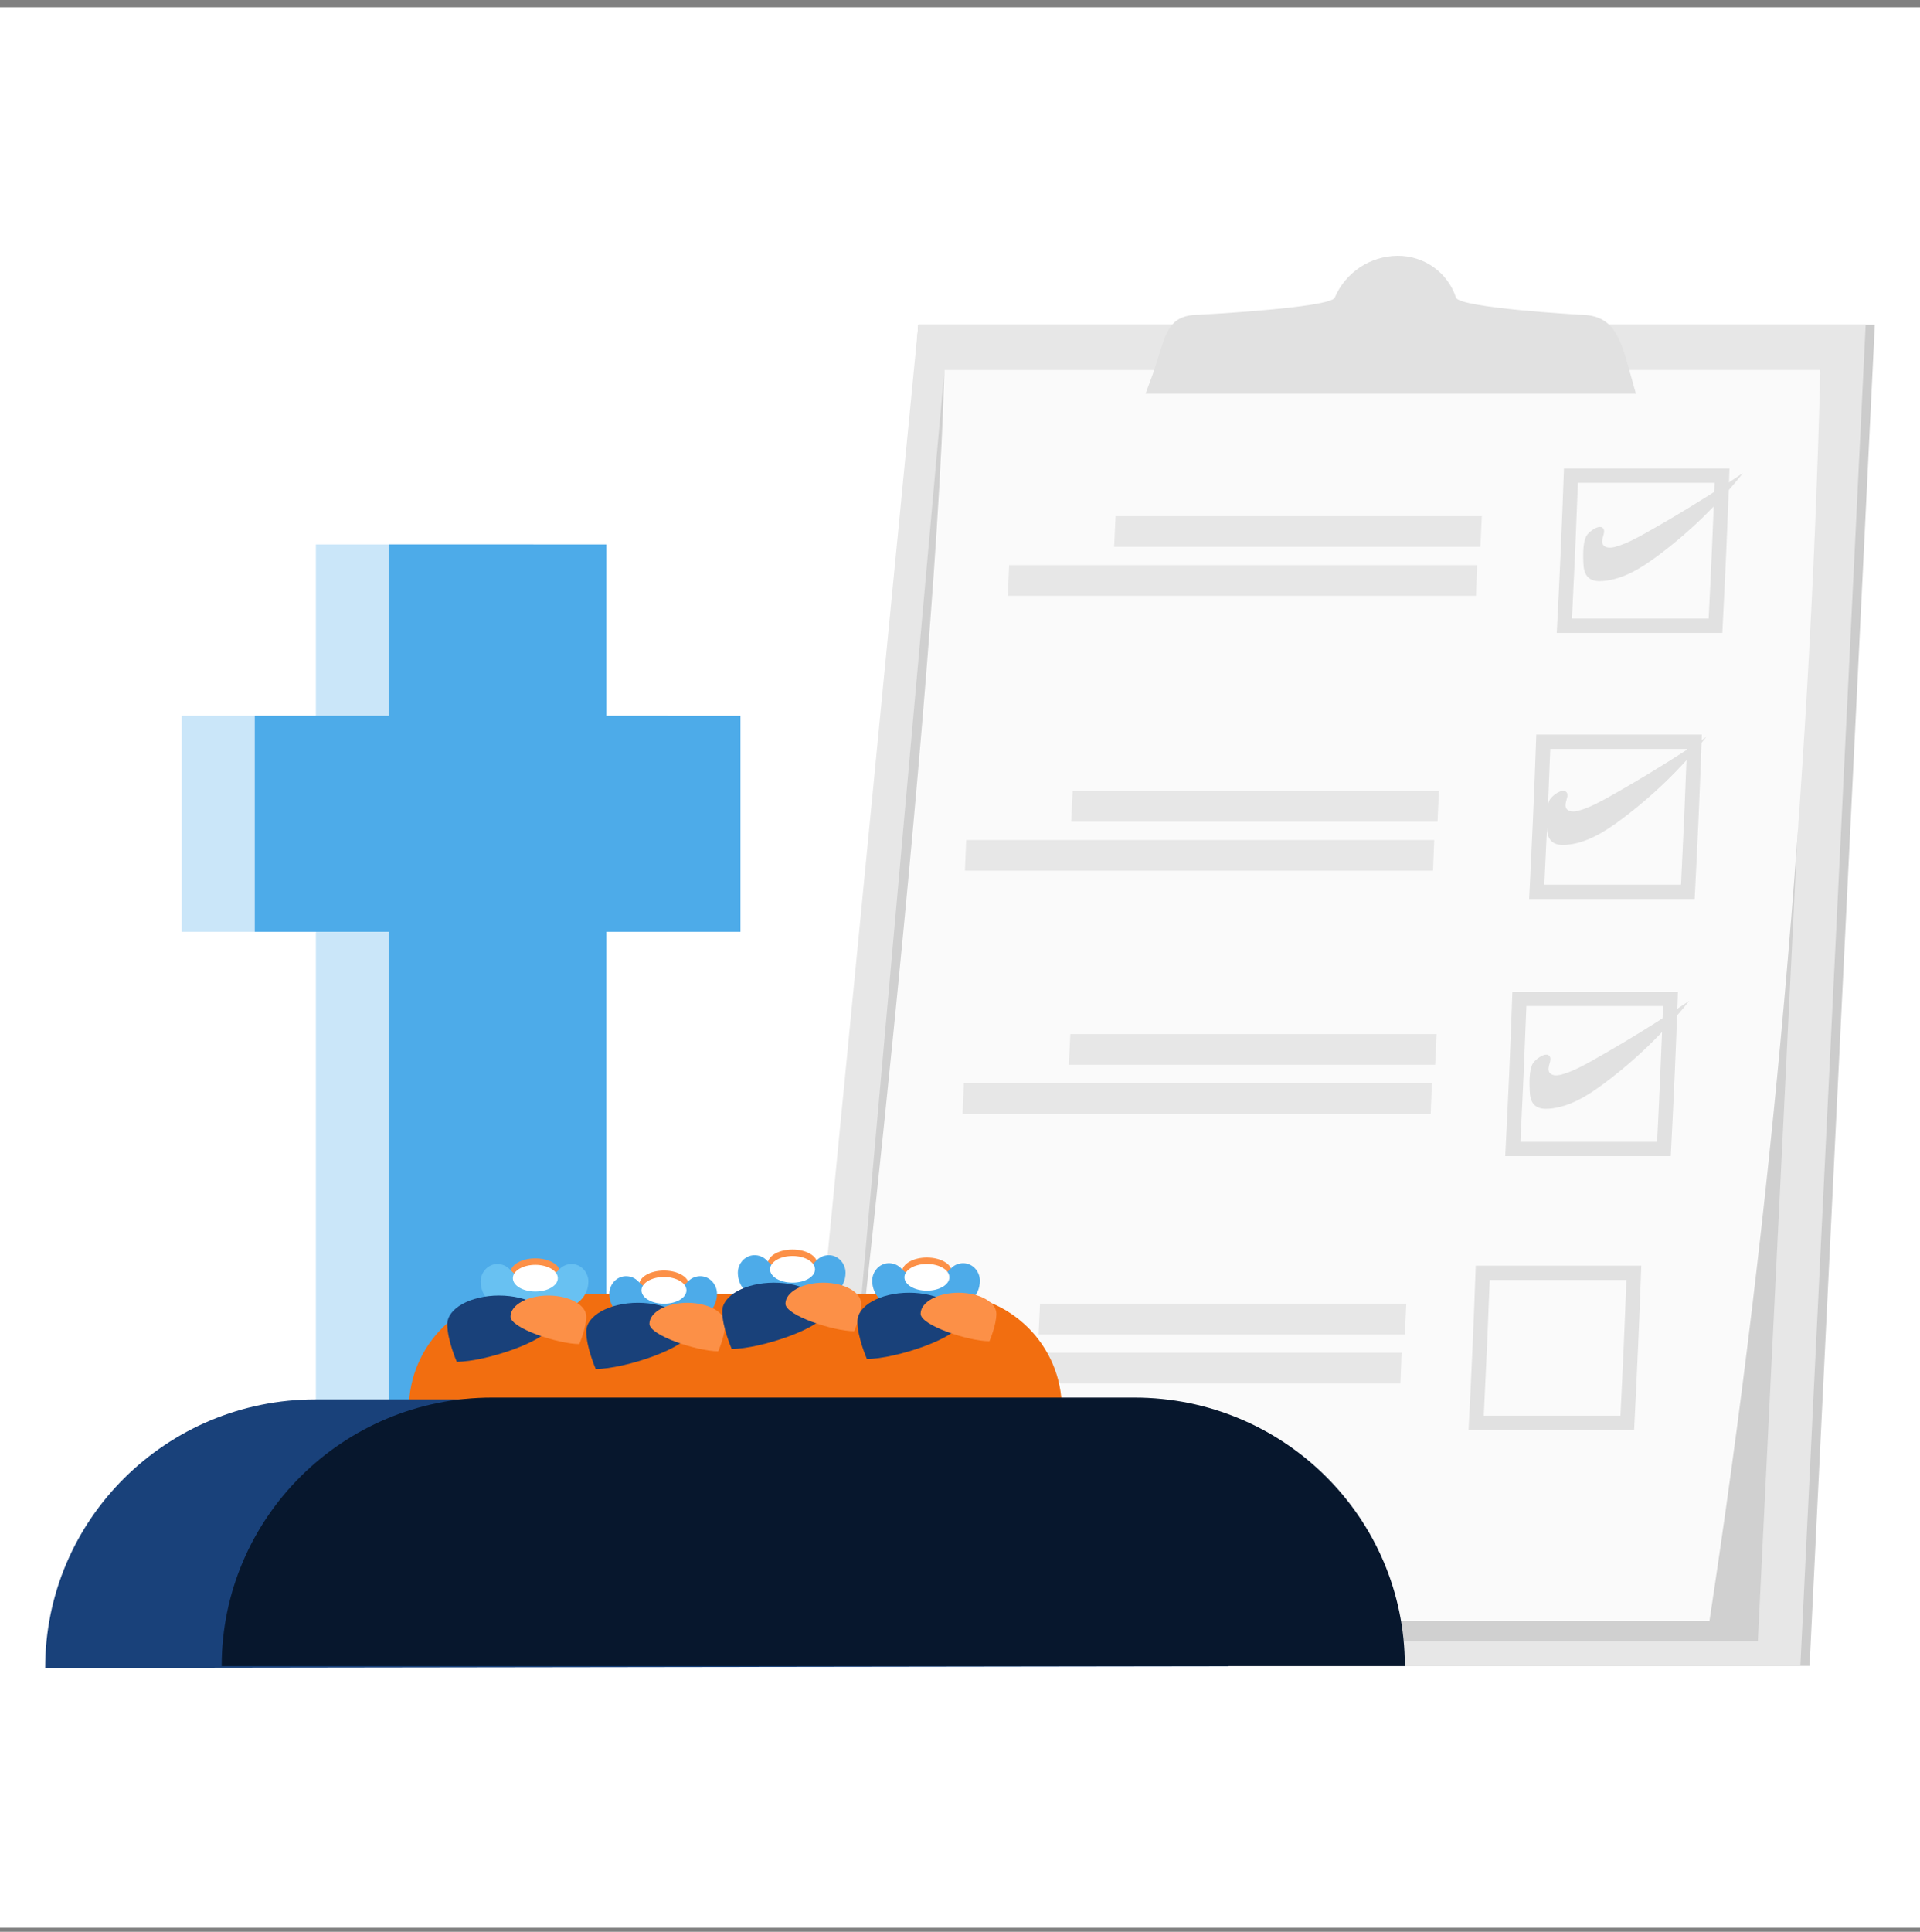 <svg width="170" height="171" viewBox="0 0 170 171" fill="none" xmlns="http://www.w3.org/2000/svg">
<rect x="0" y="0" width="170" height="171" fill="#808080" stroke="none"/>
<rect width="170" height="170" transform="translate(0 0.644)" fill="white"/>
<g clip-path="url(#clip0_8962_31995)">
<path opacity="0.2" d="M160.223 147.467L166 28.745H81.309L72.426 147.467" fill="black"/>
<path d="M159.407 147.467L165.19 28.745H81.309L69.733 147.467" fill="#E7E7E7"/>
<path opacity="0.1" d="M73.538 145.262H155.644L161.175 32.739L83.616 32.735L73.538 145.262Z" fill="black"/>
<path d="M161.175 32.735C160.223 69.819 156.944 106.806 151.357 143.485H92.163C85.624 143.29 73.444 143.012 73.444 143.012C73.444 143.012 82.772 65.487 83.616 32.735H161.175Z" fill="#FAFAFA"/>
<path d="M138.479 41.475H138.475C138.305 46.325 138.093 51.175 137.839 56.027H152.498C152.752 51.175 152.964 46.323 153.134 41.475H138.479ZM151.287 54.76H139.187C139.387 50.752 139.563 46.746 139.713 42.742H151.814C151.666 46.744 151.491 50.75 151.287 54.76Z" fill="#E1E1E1"/>
<path d="M136.031 65.027H136.027C135.857 69.877 135.645 74.727 135.391 79.579H150.049C150.303 74.727 150.515 69.875 150.685 65.027H136.031ZM148.839 78.312H136.739C136.939 74.304 137.115 70.298 137.265 66.294H149.365C149.217 70.296 149.041 74.302 148.839 78.312Z" fill="#E1E1E1"/>
<path d="M133.914 87.788H133.91C133.74 92.638 133.528 97.489 133.274 102.341H147.933C148.187 97.489 148.399 92.636 148.569 87.788H133.914ZM146.723 101.074H134.623C134.823 97.066 134.999 93.059 135.149 89.055H147.249C147.101 93.059 146.927 97.066 146.723 101.074Z" fill="#E1E1E1"/>
<path d="M130.668 112.035H130.664C130.494 116.886 130.282 121.736 130.028 126.588H144.686C144.94 121.736 145.152 116.884 145.322 112.035H130.668ZM143.476 125.321H131.376C131.576 121.313 131.752 117.307 131.902 113.303H144.002C143.854 117.307 143.68 121.313 143.476 125.321Z" fill="#E1E1E1"/>
<path d="M89.349 50.027H130.79C130.756 50.931 130.722 51.838 130.684 52.742H89.237C89.275 51.838 89.313 50.931 89.349 50.027Z" fill="#E7E7E7"/>
<path d="M98.774 45.689H131.204C131.166 46.593 131.12 47.497 131.078 48.404H98.644C98.688 47.499 98.73 46.593 98.774 45.689Z" fill="#E7E7E7"/>
<path d="M85.548 74.358H126.989C126.955 75.261 126.921 76.169 126.883 77.073H85.438C85.476 76.169 85.514 75.261 85.548 74.358Z" fill="#E7E7E7"/>
<path d="M94.976 70.02H127.405C127.367 70.924 127.321 71.827 127.279 72.735H94.846C94.89 71.829 94.932 70.925 94.976 70.02Z" fill="#E7E7E7"/>
<path d="M82.658 119.75H124.101C124.067 120.653 124.033 121.561 123.995 122.465H82.548C82.586 121.561 82.624 120.653 82.658 119.75Z" fill="#E7E7E7"/>
<path d="M92.085 115.41H124.515C124.477 116.314 124.431 117.217 124.389 118.125H91.955C91.997 117.221 92.041 116.316 92.085 115.41Z" fill="#E7E7E7"/>
<path d="M85.342 95.876H126.783C126.749 96.78 126.715 97.687 126.677 98.591H85.23C85.268 97.687 85.306 96.78 85.342 95.876Z" fill="#E7E7E7"/>
<path d="M94.768 91.538H127.197C127.159 92.442 127.113 93.346 127.071 94.253H94.638C94.682 93.347 94.724 92.442 94.768 91.538Z" fill="#E7E7E7"/>
<path d="M101.429 34.847H144.846L144.466 33.496C143.514 30.104 143.068 27.857 139.865 27.857C139.865 27.857 129.212 27.256 128.916 26.344C128.187 24.119 126.087 22.62 123.729 22.644C121.302 22.669 119.122 24.125 118.18 26.346C117.798 27.256 106.194 27.859 106.194 27.859C102.995 27.859 103.219 30.094 101.931 33.498L101.429 34.847Z" fill="#E1E1E1"/>
<path d="M140.194 49.828C140.212 50.307 140.296 50.829 140.66 51.143C140.998 51.435 141.488 51.467 141.934 51.429C143.752 51.278 145.37 50.253 146.829 49.161C149.625 47.068 152.15 44.614 154.32 41.883C151.558 43.737 148.721 45.484 145.821 47.121C144.92 47.63 144.002 48.13 143.006 48.408C142.606 48.519 142.062 48.529 141.902 48.148C141.706 47.681 142.29 47.018 141.886 46.71C141.51 46.426 140.67 47.097 140.484 47.407C140.126 48.013 140.17 49.157 140.194 49.828Z" fill="#E1E1E1"/>
<path d="M136.947 73.184C136.965 73.662 137.049 74.185 137.413 74.499C137.751 74.79 138.241 74.822 138.687 74.785C140.506 74.634 142.124 73.609 143.582 72.516C146.379 70.423 148.903 67.97 151.073 65.239C148.311 67.092 145.474 68.84 142.574 70.477C141.674 70.985 140.756 71.486 139.759 71.764C139.359 71.875 138.813 71.885 138.655 71.503C138.459 71.037 139.043 70.373 138.639 70.065C138.263 69.781 137.423 70.453 137.237 70.763C136.879 71.366 136.923 72.512 136.947 73.184Z" fill="#E1E1E1"/>
<path d="M135.441 96.539C135.459 97.018 135.543 97.54 135.907 97.854C136.245 98.146 136.735 98.178 137.181 98.14C138.999 97.989 140.618 96.964 142.076 95.872C144.872 93.778 147.397 91.326 149.567 88.594C146.805 90.45 143.968 92.195 141.068 93.832C140.168 94.341 139.249 94.841 138.253 95.119C137.853 95.23 137.307 95.24 137.149 94.859C136.953 94.392 137.537 93.729 137.133 93.421C136.757 93.137 135.917 93.808 135.731 94.118C135.373 94.722 135.417 95.866 135.441 96.539Z" fill="#E1E1E1"/>
<path opacity="0.3" d="M27.967 124.548L47.222 124.548L47.222 48.192L27.967 48.192L27.967 124.548Z" fill="#4DABE9"/>
<path opacity="0.3" d="M59.096 82.479L59.096 63.36L16.091 63.36L16.091 82.479L59.096 82.479Z" fill="#4DABE9"/>
<path d="M34.433 124.548L53.688 124.548L53.688 48.192L34.433 48.192L34.433 124.548Z" fill="#4DABE9"/>
<path d="M65.563 82.48L65.563 63.361L22.557 63.361L22.557 82.48L65.563 82.48Z" fill="#4DABE9"/>
<path d="M36.202 124.686H94.014C94.014 119.088 89.445 114.55 83.806 114.55H46.409C40.772 114.552 36.202 119.088 36.202 124.686Z" fill="#F26E10"/>
<path d="M47.4 113.93C48.614 113.93 49.598 113.362 49.598 112.661C49.598 111.96 48.614 111.392 47.4 111.392C46.185 111.392 45.201 111.96 45.201 112.661C45.201 113.362 46.185 113.93 47.4 113.93Z" fill="#FC9047"/>
<path d="M43.965 111.894C44.429 111.871 44.849 112.057 45.137 112.367C46.437 113.765 48.314 113.662 49.518 112.367C49.806 112.057 50.226 111.871 50.69 111.894C51.494 111.936 52.096 112.653 52.096 113.452C52.096 114.727 51.056 115.759 49.772 115.759C49.178 115.759 44.883 115.759 44.883 115.759C43.599 115.759 42.559 114.727 42.559 113.452C42.559 112.653 43.163 111.936 43.965 111.894Z" fill="#68C1F2"/>
<path d="M47.4 114.327C48.499 114.327 49.39 113.798 49.39 113.146C49.39 112.493 48.499 111.964 47.4 111.964C46.3 111.964 45.409 112.493 45.409 113.146C45.409 113.798 46.3 114.327 47.4 114.327Z" fill="white"/>
<path d="M56.591 113.74C56.591 114.441 57.575 115.009 58.789 115.009C60.004 115.009 60.988 114.441 60.988 113.74C60.988 113.039 60.004 112.47 58.789 112.47C57.575 112.47 56.591 113.039 56.591 113.74Z" fill="#FC9047"/>
<path d="M55.355 112.971C55.819 112.947 56.239 113.134 56.527 113.444C57.827 114.842 59.704 114.739 60.908 113.444C61.196 113.134 61.616 112.947 62.08 112.971C62.884 113.013 63.486 113.73 63.486 114.528C63.486 115.803 62.446 116.836 61.162 116.836C60.568 116.836 56.273 116.836 56.273 116.836C54.989 116.836 53.949 115.803 53.949 114.528C53.949 113.73 54.551 113.013 55.355 112.971Z" fill="#4DABE9"/>
<path d="M56.799 114.222C56.799 114.876 57.689 115.404 58.789 115.404C59.888 115.404 60.78 114.876 60.78 114.222C60.78 113.569 59.89 113.041 58.789 113.041C57.691 113.041 56.799 113.569 56.799 114.222Z" fill="white"/>
<path d="M70.169 113.148C71.384 113.148 72.368 112.579 72.368 111.879C72.368 111.178 71.384 110.609 70.169 110.609C68.955 110.609 67.971 111.178 67.971 111.879C67.971 112.579 68.955 113.148 70.169 113.148Z" fill="#FC9047"/>
<path d="M66.735 111.11C67.199 111.086 67.619 111.273 67.907 111.583C69.207 112.981 71.084 112.878 72.288 111.583C72.576 111.273 72.996 111.086 73.46 111.11C74.264 111.152 74.866 111.869 74.866 112.667C74.866 113.942 73.826 114.975 72.542 114.975C71.948 114.975 67.653 114.975 67.653 114.975C66.369 114.975 65.329 113.942 65.329 112.667C65.329 111.869 65.933 111.152 66.735 111.11Z" fill="#4DABE9"/>
<path d="M68.181 112.361C68.181 113.015 69.071 113.543 70.171 113.543C71.272 113.543 72.162 113.015 72.162 112.361C72.162 111.708 71.272 111.179 70.171 111.179C69.071 111.179 68.181 111.708 68.181 112.361Z" fill="white"/>
<path d="M79.869 112.586C79.869 113.287 80.853 113.855 82.067 113.855C83.282 113.855 84.266 113.287 84.266 112.586C84.266 111.884 83.282 111.316 82.067 111.316C80.853 111.316 79.869 111.884 79.869 112.586Z" fill="#FC9047"/>
<path d="M78.633 111.819C79.097 111.795 79.517 111.982 79.805 112.292C81.105 113.69 82.982 113.587 84.186 112.292C84.474 111.982 84.894 111.795 85.358 111.819C86.162 111.861 86.764 112.578 86.764 113.376C86.764 114.651 85.724 115.684 84.44 115.684C83.846 115.684 79.551 115.684 79.551 115.684C78.267 115.684 77.227 114.651 77.227 113.376C77.227 112.576 77.831 111.861 78.633 111.819Z" fill="#4DABE9"/>
<path d="M80.079 113.068C80.079 113.722 80.969 114.25 82.07 114.25C83.168 114.25 84.06 113.722 84.06 113.068C84.06 112.415 83.17 111.886 82.07 111.886C80.969 111.886 80.079 112.417 80.079 113.068Z" fill="white"/>
<path d="M39.604 117.225C39.604 118.63 40.444 120.546 40.444 120.546C42.973 120.546 48.764 118.632 48.764 117.225C48.764 115.821 46.713 114.681 44.185 114.681C41.654 114.681 39.604 115.821 39.604 117.225Z" fill="#19417A"/>
<path d="M51.908 116.544C51.908 117.573 51.292 118.975 51.292 118.975C49.44 118.975 45.201 117.573 45.201 116.544C45.201 115.515 46.701 114.681 48.554 114.681C50.406 114.681 51.908 115.515 51.908 116.544Z" fill="#FC9047"/>
<path d="M51.908 117.865C51.908 119.269 52.748 121.186 52.748 121.186C55.277 121.186 61.068 119.271 61.068 117.865C61.068 116.461 59.017 115.321 56.489 115.321C53.959 115.323 51.908 116.461 51.908 117.865Z" fill="#19417A"/>
<path d="M64.21 117.184C64.21 118.212 63.594 119.615 63.594 119.615C61.742 119.615 57.503 118.212 57.503 117.184C57.503 116.155 59.004 115.321 60.856 115.321C62.708 115.321 64.21 116.155 64.21 117.184Z" fill="#FC9047"/>
<path d="M63.946 116.087C63.946 117.491 64.787 119.408 64.787 119.408C67.315 119.408 73.106 117.493 73.106 116.087C73.106 114.683 71.056 113.543 68.527 113.543C65.997 113.543 63.946 114.683 63.946 116.087Z" fill="#19417A"/>
<path d="M76.251 115.406C76.251 116.435 75.634 117.837 75.634 117.837C73.782 117.837 69.543 116.435 69.543 115.406C69.543 114.377 71.046 113.543 72.896 113.543C74.748 113.543 76.251 114.377 76.251 115.406Z" fill="#FC9047"/>
<path d="M75.916 116.975C75.916 118.379 76.757 120.296 76.757 120.296C79.285 120.296 85.076 118.381 85.076 116.975C85.076 115.569 83.026 114.431 80.497 114.431C77.967 114.431 75.916 115.569 75.916 116.975Z" fill="#19417A"/>
<path d="M88.221 116.294C88.221 117.323 87.605 118.725 87.605 118.725C85.752 118.725 81.513 117.323 81.513 116.294C81.513 115.265 83.016 114.431 84.866 114.431C86.716 114.431 88.221 115.265 88.221 116.294Z" fill="#FC9047"/>
<path d="M108.76 147.501C108.76 134.374 98.042 123.875 84.822 123.875H27.94C14.718 123.873 4 134.515 4 147.644" fill="#19417A"/>
<path d="M124.387 147.485C124.387 134.356 113.669 123.714 100.447 123.714H43.567C30.347 123.714 19.627 134.356 19.627 147.485" fill="#07172D"/>
</g>
<defs>
<clipPath id="clip0_8962_31995">
<rect width="162" height="125" fill="white" transform="translate(4 22.644)"/>
</clipPath>
</defs>
</svg>
